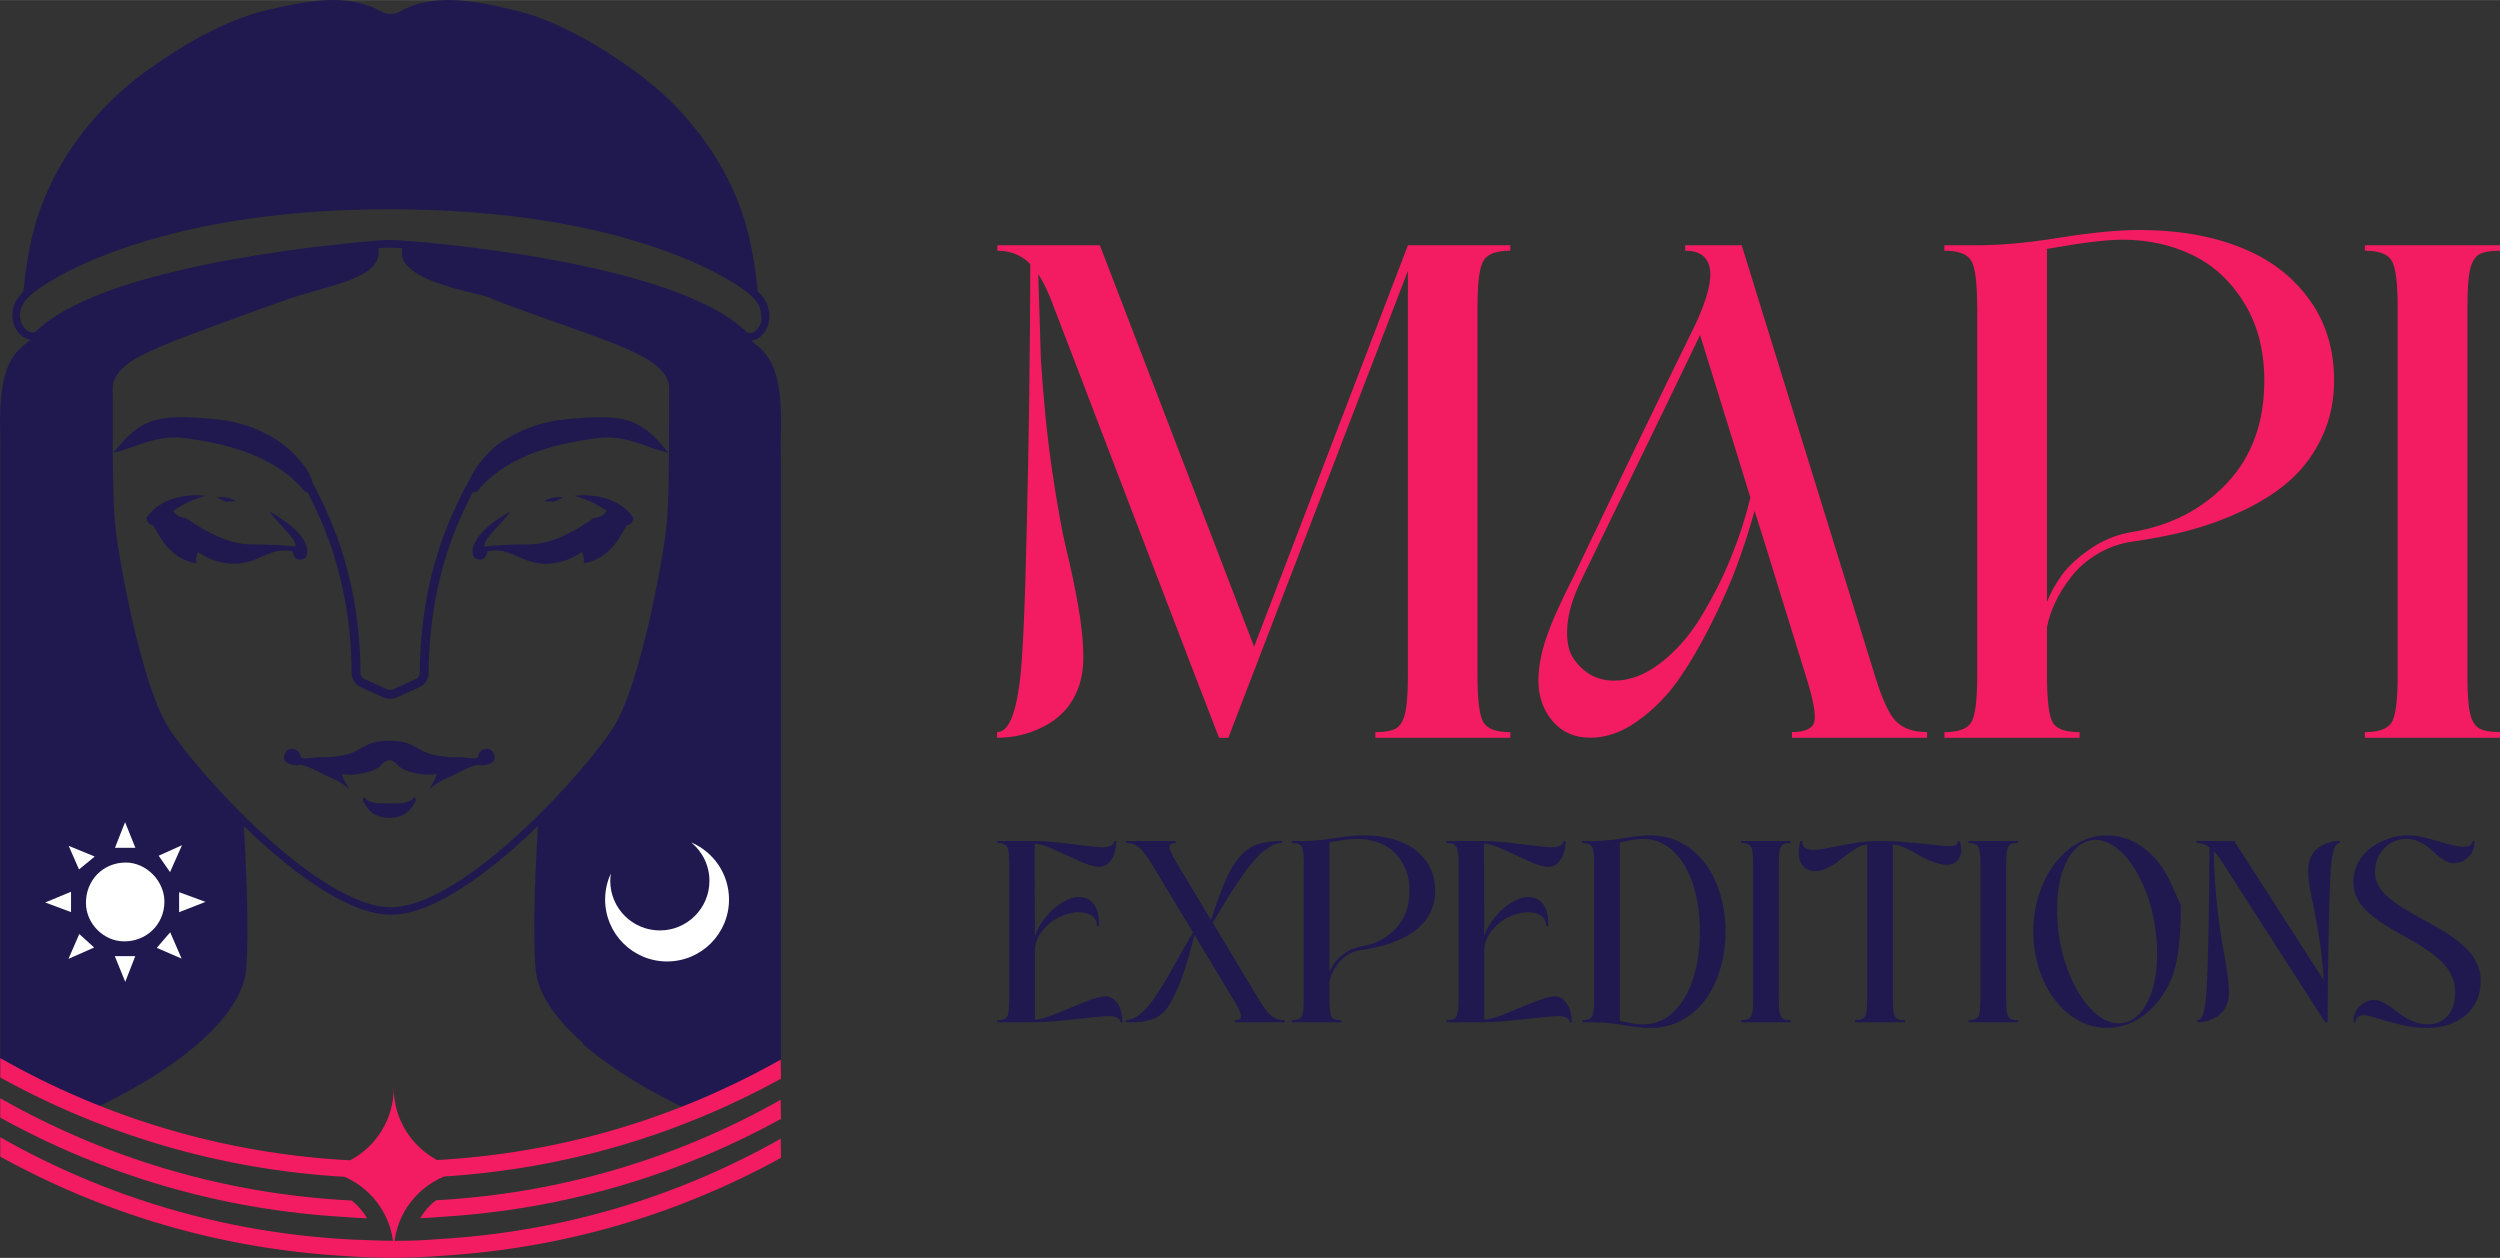 <?xml version="1.0" encoding="UTF-8"?>
<!-- Creator: CorelDRAW -->
<svg xmlns="http://www.w3.org/2000/svg" xmlns:xlink="http://www.w3.org/1999/xlink" xmlns:xodm="http://www.corel.com/coreldraw/odm/2003" xml:space="preserve" width="5.549in" height="2.792in" version="1.1" style="shape-rendering:geometricPrecision; text-rendering:geometricPrecision; image-rendering:optimizeQuality; fill-rule:evenodd; clip-rule:evenodd" viewBox="0 0 1051.65 529.11">
 <rect x="0" y="0" width="1051.65" height="529.11" fill="#333333" stroke="none"/>
 <defs>
  <style type="text/css">
   <![CDATA[
    .fil1 {fill:#1F194F;fill-rule:nonzero}
    .fil0 {fill:#F31C63;fill-rule:nonzero}
    .fil2 {fill:white;fill-rule:nonzero}
   ]]>
  </style>
 </defs>
 <g id="Layer_x0020_1">
  <g id="_2155374229696">
   <g>
    <path class="fil0" d="M419.44 307.95c4.65,0 7.78,-7.11 9.56,-21.4 1.18,-8.88 2.2,-31.04 2.96,-66.32 0.85,-35.36 1.35,-71.73 1.44,-109.2 -3.64,-3.72 -8.29,-5.58 -13.87,-5.58l0 -2.28 43.14 0 64.88 168.84 64.71 -168.84 43.05 0 0 2.28c-5.84,0 -9.56,1.35 -11.25,4.15 -1.69,2.71 -2.54,9.22 -2.54,19.46l0 155.31c0,10.32 0.85,16.83 2.54,19.54 1.69,2.71 5.41,4.06 11.25,4.06l0 2.37 -56.76 0 0 -2.37c3.98,0 6.85,-0.51 8.63,-1.52 1.78,-1.02 3.13,-3.13 3.89,-6.34 0.76,-3.3 1.18,-8.54 1.18,-15.73l0 -170.45 -75.54 196.41 -3.89 0c-0.25,-0.51 -3.98,-10.32 -11.34,-29.35 -7.36,-19.12 -15.31,-39.93 -23.94,-62.43 -8.63,-22.59 -16.58,-43.39 -23.94,-62.6 -7.36,-19.2 -11.08,-28.84 -11.17,-29.1 -1.78,-4.65 -3.64,-8.46 -5.67,-11.59l1.1 36.12c1.1,16.83 2.62,32.31 4.74,46.61 2.12,14.3 4.06,25.21 5.92,32.9 1.86,7.7 3.55,15.56 4.99,23.69 1.44,8.12 2.2,15.48 2.2,22.08 0,4.82 -0.76,9.22 -2.28,13.11 -1.52,3.89 -3.55,7.11 -6.01,9.64 -2.45,2.54 -5.33,4.65 -8.54,6.26 -3.13,1.61 -6.34,2.79 -9.64,3.55 -3.3,0.76 -6.51,1.1 -9.81,1.1l0 -2.37zm227.71 -21.65c0,-5.5 1.1,-11.59 3.38,-18.19 2.28,-6.68 6.09,-15.14 11.33,-25.38 19.63,-41.19 36.8,-76.72 51.43,-106.5 4.99,-10.83 6.94,-18.69 5.92,-23.52 -0.93,-4.82 -4.4,-7.28 -10.32,-7.28l0 -2.28 23.77 0 56.08 181.19c2.96,9.64 5.84,15.99 8.8,19.03 2.96,3.05 7.36,4.57 13.11,4.57l0 2.37 -56.84 0 0 -2.37c5.5,0 8.63,-1.44 9.39,-4.31 0.76,-2.96 -0.42,-9.39 -3.55,-19.29 -2.03,-6.68 -5.58,-18.1 -10.66,-34.43 -4.99,-16.33 -8.63,-28 -10.91,-35.02 -2.03,7.36 -4.48,14.89 -7.27,22.59 -2.79,7.7 -6.51,15.99 -11,24.95 -4.48,8.97 -9.14,16.92 -13.96,23.77 -4.82,6.85 -10.57,12.52 -17.09,17.17 -6.51,4.65 -13.11,6.94 -19.79,6.94 -6.68,0 -11.93,-2.37 -15.9,-7.02 -3.98,-4.74 -5.92,-10.4 -5.92,-17zm17.76 -41.7c-3.3,6.85 -5.16,13.03 -5.58,18.61 -0.42,5.58 0.25,9.98 2.2,13.2 1.94,3.13 4.48,5.58 7.44,7.36 3.04,1.69 6.34,2.54 9.98,2.54 6.6,0 13.11,-2.45 19.46,-7.36 6.43,-4.91 12.1,-11.25 16.92,-19.12 4.82,-7.87 9.05,-16.16 12.6,-24.78 3.55,-8.71 6.34,-17.26 8.37,-25.8 -3.13,-10.15 -7.19,-23.43 -12.35,-39.93 -5.07,-16.5 -8.04,-25.97 -8.8,-28.42 -3.64,7.7 -20.39,42.29 -50.25,103.71zm166.81 -115.55c0,-10.24 -0.85,-16.75 -2.54,-19.46 -1.69,-2.79 -5.41,-4.15 -11.25,-4.15l0 -2.28 13.79 0c10.15,0 21.74,-1.1 34.85,-3.21 13.11,-2.11 24.28,-3.21 33.41,-3.21 15.9,0 29.95,2.37 42.21,7.19 12.27,4.82 21.91,12.01 29.01,21.74 7.11,9.64 10.66,21.15 10.66,34.43 0,8.54 -1.69,16.41 -4.99,23.52 -3.3,7.02 -7.61,13.03 -12.94,17.85 -5.24,4.82 -11.67,9.05 -19.29,12.77 -7.53,3.64 -15.23,6.51 -22.92,8.63 -7.7,2.11 -16.07,3.72 -24.95,4.99 -5.24,0.76 -10.15,2.54 -14.63,5.25 -4.48,2.71 -8.12,5.92 -10.91,9.56 -2.79,3.64 -5.08,7.28 -6.77,10.91 -1.69,3.64 -2.79,7.11 -3.38,10.32l0 21.65c0.08,9.81 0.93,15.99 2.54,18.61 1.69,2.54 5.41,3.81 11.17,3.81l0 2.37 -56.84 0 0 -2.37c5.84,0 9.56,-1.35 11.25,-4.06 1.69,-2.71 2.54,-9.22 2.54,-19.54l0 -155.31zm29.35 -24.36l0 148.54c1.52,-3.89 3.64,-7.7 6.34,-11.42 2.79,-3.81 6.77,-7.44 12.01,-11 5.24,-3.64 11,-5.92 17.34,-7.02 16.16,-2.62 29.52,-9.47 40.01,-20.55 10.49,-11.08 15.73,-25.46 15.73,-43.14 0,-12.6 -2.79,-23.52 -8.46,-32.65 -5.58,-9.14 -12.77,-15.82 -21.65,-20.13 -8.88,-4.31 -18.69,-6.51 -29.61,-6.51 -6.51,0 -17.09,1.27 -31.72,3.89zm190.58 203.27l0 2.37 -56.84 0 0 -2.37c5.84,0 9.56,-1.35 11.25,-4.06 1.69,-2.71 2.54,-9.22 2.54,-19.54l0 -155.31c0,-10.24 -0.85,-16.75 -2.54,-19.46 -1.69,-2.79 -5.41,-4.15 -11.25,-4.15l0 -2.28 56.84 0 0 2.28c-3.98,0 -6.94,0.51 -8.71,1.52 -1.78,1.01 -3.13,3.13 -3.89,6.43 -0.76,3.3 -1.1,8.46 -1.1,15.65l0 155.31c0,7.19 0.34,12.43 1.1,15.73 0.76,3.22 2.12,5.33 3.89,6.34 1.78,1.02 4.74,1.52 8.71,1.52z"></path>
    <path class="fil1" d="M465.06 419.11c1.65,0 3.02,0.66 4.17,1.93 1.15,1.28 1.93,2.71 2.34,4.3 0.4,1.59 0.62,3.15 0.62,4.67l-0.87 0c0,-0.96 -0.53,-1.65 -1.56,-2.02 -1.03,-0.41 -2.12,-0.59 -3.27,-0.59 -1.77,0 -6.51,0.44 -14.17,1.31 -7.63,0.87 -13.3,1.31 -16.97,1.31l-15.88 0 0 -0.87c2.15,0 3.52,-0.5 4.14,-1.49 0.62,-1 0.93,-3.39 0.93,-7.19l0 -57.17c0,-3.77 -0.31,-6.17 -0.93,-7.16 -0.62,-1.03 -1.99,-1.53 -4.14,-1.53l0 -0.84 15.82 0c3.67,0 8.91,0.44 15.69,1.31 6.82,0.87 11.12,1.31 12.89,1.31 1.15,0 2.24,-0.19 3.27,-0.59 1.03,-0.4 1.56,-1.06 1.56,-2.02l0.87 0c0,1.53 -0.22,3.08 -0.62,4.67 -0.4,1.56 -1.18,2.99 -2.34,4.27 -1.15,1.28 -2.52,1.93 -4.17,1.93 -1.96,0 -4.76,-0.81 -8.35,-2.43 -3.58,-1.65 -7.16,-3.27 -10.71,-4.89 -3.55,-1.62 -6.26,-2.43 -8.1,-2.43 0,1.84 0,7.85 0.03,18.03 0.03,10.18 0.03,17.13 0.03,20.86 1,-3.05 2.65,-5.88 4.92,-8.47 2.27,-2.62 4.61,-4.61 7.01,-5.95 2.4,-1.37 4.51,-2.06 6.35,-2.06 3.02,0 5.23,1.09 6.69,3.24 1.46,2.15 2.12,5.17 1.93,9.03l-0.84 0c0,-1.93 -0.68,-3.39 -2.09,-4.36 -1.37,-1 -3.24,-1.49 -5.6,-1.49 -2.59,0 -5.29,0.68 -8.13,2.05 -2.8,1.34 -5.2,3.33 -7.22,5.92 -2.02,2.58 -3.02,5.42 -3.02,8.5l0 28.71c1.84,0 4.76,-0.81 8.72,-2.43 3.99,-1.65 7.97,-3.27 11.99,-4.89 4.02,-1.65 7.04,-2.46 9,-2.46z"></path>
    <path class="fil1" d="M540.42 429.14l0 0.87 -20.93 0 0 -0.87c1.68,0 2.52,-0.56 2.52,-1.65 0,-1.21 -1.06,-3.58 -3.15,-7.04 -0.96,-1.59 -2.33,-3.83 -4.05,-6.66 -1.71,-2.83 -3.77,-6.29 -6.2,-10.31 -2.4,-4.02 -4.45,-7.44 -6.14,-10.21 -3.42,13.98 -7.1,24.01 -10.99,30.08 -0.59,0.96 -1.31,1.84 -2.15,2.58 -0.81,0.72 -1.56,1.31 -2.27,1.77 -0.72,0.47 -1.62,0.84 -2.71,1.15 -1.09,0.31 -1.96,0.56 -2.62,0.72 -0.62,0.16 -1.59,0.25 -2.9,0.34 -1.28,0.06 -2.15,0.09 -2.59,0.09 -0.44,0 -1.31,0 -2.65,0l0 -0.87c1.53,0 3.08,-0.53 4.67,-1.59 1.62,-1.09 3.08,-2.37 4.39,-3.89 1.34,-1.53 2.86,-3.61 4.58,-6.29 1.74,-2.71 3.24,-5.17 4.52,-7.41 1.28,-2.27 2.93,-5.2 4.95,-8.81 2.02,-3.64 3.74,-6.6 5.14,-8.94 -8.16,-13.55 -13.98,-23.2 -17.44,-28.93 -2.09,-3.43 -3.86,-5.73 -5.39,-6.91 -1.49,-1.18 -3.3,-1.77 -5.42,-1.77l0 -0.84 20.92 0 0 0.84c-1.68,0 -2.52,0.56 -2.52,1.65 0,1.21 1.06,3.58 3.18,7.04 1.34,2.27 6.1,10.18 14.26,23.73 2.18,-6.73 4.17,-12.18 5.95,-16.38 1.77,-4.2 3.83,-7.63 6.13,-10.25 2.4,-2.77 5.01,-4.55 7.88,-5.39 2.9,-0.84 6.2,-1.25 9.93,-1.25l0 0.84c-0.9,0 -1.81,0.16 -2.74,0.44 -0.93,0.28 -1.9,0.78 -2.87,1.46 -0.96,0.65 -1.87,1.34 -2.74,2.02 -0.84,0.68 -1.84,1.65 -2.93,2.93 -1.09,1.28 -2.02,2.37 -2.8,3.33 -0.78,0.93 -1.77,2.3 -2.99,4.08 -1.18,1.78 -2.15,3.21 -2.9,4.3 -0.72,1.09 -1.74,2.68 -3.08,4.83 -1.31,2.12 -2.3,3.74 -2.99,4.89 -0.68,1.15 -1.74,2.9 -3.15,5.26 2.59,4.33 6.13,10.21 10.62,17.66 4.51,7.44 7.44,12.33 8.84,14.67 2.09,3.46 3.86,5.76 5.36,6.94 1.49,1.15 3.3,1.74 5.42,1.74zm8.03 -65.86c0,-3.77 -0.31,-6.17 -0.93,-7.16 -0.62,-1.03 -1.99,-1.53 -4.14,-1.53l0 -0.84 5.08 0c3.74,0 8,-0.41 12.83,-1.18 4.83,-0.78 8.94,-1.18 12.3,-1.18 5.85,0 11.02,0.87 15.54,2.65 4.51,1.77 8.06,4.42 10.68,8 2.62,3.55 3.92,7.78 3.92,12.67 0,3.14 -0.62,6.04 -1.84,8.66 -1.21,2.59 -2.8,4.8 -4.76,6.57 -1.93,1.77 -4.3,3.33 -7.1,4.7 -2.77,1.34 -5.61,2.4 -8.44,3.18 -2.83,0.78 -5.92,1.37 -9.19,1.84 -1.93,0.28 -3.74,0.93 -5.39,1.93 -1.65,1 -2.99,2.18 -4.02,3.52 -1.03,1.34 -1.87,2.68 -2.49,4.02 -0.62,1.34 -1.03,2.62 -1.25,3.8l0 7.97c0.03,3.61 0.34,5.88 0.93,6.85 0.62,0.93 1.99,1.4 4.11,1.4l0 0.87 -20.93 0 0 -0.87c2.15,0 3.52,-0.5 4.14,-1.49 0.62,-1 0.93,-3.39 0.93,-7.19l0 -57.17zm10.8 -8.97l0 54.68c0.56,-1.43 1.34,-2.83 2.34,-4.2 1.03,-1.4 2.49,-2.74 4.42,-4.05 1.93,-1.34 4.05,-2.18 6.38,-2.58 5.95,-0.97 10.87,-3.49 14.73,-7.57 3.86,-4.08 5.79,-9.37 5.79,-15.88 0,-4.64 -1.03,-8.66 -3.11,-12.02 -2.05,-3.36 -4.7,-5.82 -7.97,-7.41 -3.27,-1.59 -6.88,-2.4 -10.9,-2.4 -2.4,0 -6.29,0.47 -11.68,1.43zm94.82 64.8c1.65,0 3.02,0.66 4.17,1.93 1.15,1.28 1.93,2.71 2.34,4.3 0.4,1.59 0.62,3.15 0.62,4.67l-0.87 0c0,-0.96 -0.53,-1.65 -1.56,-2.02 -1.03,-0.41 -2.12,-0.59 -3.27,-0.59 -1.77,0 -6.51,0.44 -14.17,1.31 -7.63,0.87 -13.3,1.31 -16.97,1.31l-15.88 0 0 -0.87c2.15,0 3.52,-0.5 4.14,-1.49 0.62,-1 0.93,-3.39 0.93,-7.19l0 -57.17c0,-3.77 -0.31,-6.17 -0.93,-7.16 -0.62,-1.03 -1.99,-1.53 -4.14,-1.53l0 -0.84 15.82 0c3.67,0 8.91,0.44 15.69,1.31 6.82,0.87 11.12,1.31 12.89,1.31 1.15,0 2.24,-0.19 3.27,-0.59 1.03,-0.4 1.56,-1.06 1.56,-2.02l0.87 0c0,1.53 -0.22,3.08 -0.62,4.67 -0.4,1.56 -1.18,2.99 -2.34,4.27 -1.15,1.28 -2.52,1.93 -4.17,1.93 -1.96,0 -4.76,-0.81 -8.35,-2.43 -3.58,-1.65 -7.16,-3.27 -10.71,-4.89 -3.55,-1.62 -6.26,-2.43 -8.1,-2.43 0,1.84 0,7.85 0.03,18.03 0.03,10.18 0.03,17.13 0.03,20.86 1,-3.05 2.65,-5.88 4.92,-8.47 2.27,-2.62 4.61,-4.61 7.01,-5.95 2.4,-1.37 4.52,-2.06 6.35,-2.06 3.02,0 5.23,1.09 6.69,3.24 1.46,2.15 2.12,5.17 1.93,9.03l-0.84 0c0,-1.93 -0.68,-3.39 -2.09,-4.36 -1.37,-1 -3.24,-1.49 -5.61,-1.49 -2.58,0 -5.29,0.68 -8.13,2.05 -2.8,1.34 -5.2,3.33 -7.22,5.92 -2.02,2.58 -3.02,5.42 -3.02,8.5l0 28.71c1.84,0 4.76,-0.81 8.72,-2.43 3.99,-1.65 7.97,-3.27 11.99,-4.89 4.02,-1.65 7.04,-2.46 9,-2.46z"></path>
    <path class="fil1" d="M670.59 430.01l-5.08 0 0 -0.87c2.15,0 3.52,-0.5 4.14,-1.49 0.62,-1 0.93,-3.39 0.93,-7.19l0 -57.17c0,-3.77 -0.31,-6.17 -0.93,-7.16 -0.62,-1.03 -1.99,-1.53 -4.14,-1.53l0 -0.84 5.08 0c3.8,0 7.94,-0.41 12.42,-1.18 4.48,-0.78 8.22,-1.18 11.24,-1.18 4.76,0 9.12,1.06 13.11,3.21 3.99,2.12 7.32,5.01 10,8.66 2.71,3.64 4.8,7.91 6.26,12.86 1.49,4.95 2.24,10.21 2.24,15.79 0,5.57 -0.75,10.8 -2.24,15.76 -1.46,4.92 -3.55,9.22 -6.26,12.86 -2.68,3.64 -6.01,6.54 -10,8.69 -3.99,2.12 -8.35,3.18 -13.11,3.18 -3.02,0 -6.76,-0.4 -11.24,-1.18 -4.48,-0.78 -8.63,-1.18 -12.42,-1.18zm10.81 -75.7l0 75.11c0.5,0.09 1.49,0.31 2.99,0.62 1.49,0.31 2.74,0.53 3.71,0.65 1,0.12 2.12,0.19 3.33,0.19 4.76,0 8.94,-1.77 12.58,-5.29 3.64,-3.52 6.38,-8.22 8.25,-14.07 1.87,-5.89 2.8,-12.42 2.8,-19.65 0,-7.22 -0.93,-13.76 -2.8,-19.62 -1.87,-5.89 -4.61,-10.56 -8.25,-14.07 -3.64,-3.52 -7.82,-5.29 -12.58,-5.29 -1.21,0 -2.34,0.06 -3.33,0.19 -0.97,0.12 -2.21,0.34 -3.71,0.65 -1.49,0.28 -2.49,0.5 -2.99,0.59zm71.93 74.83l0 0.87 -20.92 0 0 -0.87c2.15,0 3.52,-0.5 4.14,-1.49 0.62,-1 0.93,-3.39 0.93,-7.19l0 -57.17c0,-3.77 -0.31,-6.17 -0.93,-7.16 -0.62,-1.03 -1.99,-1.53 -4.14,-1.53l0 -0.84 20.92 0 0 0.84c-1.46,0 -2.55,0.19 -3.21,0.56 -0.65,0.37 -1.15,1.15 -1.43,2.37 -0.28,1.21 -0.41,3.11 -0.41,5.76l0 57.17c0,2.65 0.12,4.58 0.41,5.79 0.28,1.18 0.78,1.96 1.43,2.34 0.65,0.37 1.74,0.56 3.21,0.56zm47.92 0.87l-20.89 0 0 -0.87c2.15,0 3.52,-0.5 4.14,-1.49 0.62,-1 0.93,-3.39 0.93,-7.19l0 -55.18 0 -10.03c-1.15,0 -2.43,0.37 -3.83,1.15 -1.4,0.78 -2.83,1.71 -4.23,2.8 -1.4,1.09 -2.86,2.18 -4.33,3.3 -1.46,1.09 -3.02,2.02 -4.73,2.8 -1.71,0.78 -3.33,1.15 -4.86,1.15 -1.96,0 -3.58,-0.65 -4.79,-1.93 -1.21,-1.28 -1.87,-2.86 -2.02,-4.76 -0.16,-1.9 0.09,-3.92 0.72,-6.01l0.84 0c-0.22,1.25 0.12,2.18 0.96,2.8 0.87,0.62 2.06,0.93 3.55,0.93 1.74,0 4.08,-0.31 7.01,-0.93 2.96,-0.62 6.29,-1.25 10,-1.87 3.71,-0.62 7.41,-0.93 11.12,-0.93 4.76,0 10.4,0.34 16.91,1.06 6.51,0.72 10.62,1.06 12.36,1.06 1.25,0 2.15,-0.16 2.74,-0.5 0.59,-0.34 0.81,-0.87 0.66,-1.62l0.84 0c1,2.93 0.93,5.32 -0.19,7.22 -1.12,1.87 -2.83,2.8 -5.11,2.8 -1.87,0 -3.95,-0.44 -6.23,-1.34 -2.27,-0.9 -4.27,-1.87 -6.01,-2.93 -1.71,-1.06 -3.58,-2.02 -5.54,-2.93 -1.96,-0.9 -3.61,-1.34 -5.01,-1.34l0 10.03 0 55.18c0,2.65 0.12,4.58 0.41,5.79 0.28,1.18 0.78,1.96 1.43,2.34 0.66,0.37 1.71,0.56 3.18,0.56l0 0.87zm47.7 -0.87l0 0.87 -20.93 0 0 -0.87c2.15,0 3.52,-0.5 4.14,-1.49 0.62,-1 0.93,-3.39 0.93,-7.19l0 -57.17c0,-3.77 -0.31,-6.17 -0.93,-7.16 -0.62,-1.03 -1.99,-1.53 -4.14,-1.53l0 -0.84 20.93 0 0 0.84c-1.46,0 -2.55,0.19 -3.21,0.56 -0.65,0.37 -1.15,1.15 -1.43,2.37 -0.28,1.21 -0.41,3.11 -0.41,5.76l0 57.17c0,2.65 0.12,4.58 0.41,5.79 0.28,1.18 0.78,1.96 1.43,2.34 0.65,0.37 1.74,0.56 3.21,0.56zm68.47 -48.27c0,14.67 -1.4,25.1 -4.17,31.33 -2.77,6.23 -6.54,11.15 -11.3,14.76 -4.76,3.61 -9.96,5.42 -15.6,5.42 -5.6,0 -10.8,-1.81 -15.57,-5.42 -4.76,-3.61 -8.53,-8.53 -11.3,-14.76 -2.77,-6.23 -4.14,-13.02 -4.14,-20.33 0,-7.32 1.37,-14.11 4.14,-20.3 2.77,-6.23 6.54,-11.15 11.3,-14.76 4.76,-3.61 9.96,-5.42 15.57,-5.42 5.64,0 10.84,1.81 15.6,5.42 4.76,3.61 8.53,8.53 11.3,14.76l4.17 9.31zm-51 14.54c1.21,6.94 3.27,13.2 6.1,18.81 2.83,5.57 6.1,9.81 9.78,12.7 3.67,2.9 7.32,4.02 10.93,3.36 3.61,-0.65 6.66,-2.99 9.12,-7.04 2.46,-4.08 4.05,-9.09 4.7,-15.07 0.65,-5.98 0.44,-12.58 -0.72,-19.83 -1.22,-6.94 -3.24,-13.23 -6.07,-18.81 -2.83,-5.61 -6.07,-9.84 -9.78,-12.71 -3.67,-2.9 -7.32,-4.02 -10.93,-3.36 -3.61,0.65 -6.66,2.99 -9.15,7.07 -2.46,4.05 -4.05,9.06 -4.7,15.04 -0.65,5.95 -0.44,12.58 0.72,19.84zm112.75 34.59l-1.09 0 -42.91 -66.73c-1.46,-2.24 -2.77,-3.99 -3.95,-5.26 0.16,7.57 0.59,14.79 1.31,21.74 0.72,6.94 1.46,12.42 2.21,16.5 0.78,4.05 1.43,8.03 2.02,11.96 0.59,3.89 0.87,7.04 0.87,9.4 0,2.18 -0.4,4.11 -1.25,5.79 -0.81,1.68 -1.9,2.99 -3.27,3.89 -1.34,0.9 -2.77,1.59 -4.27,2.06 -1.46,0.44 -2.99,0.65 -4.51,0.65l0 -0.87c0.93,0 1.68,-0.65 2.21,-1.93 0.53,-1.31 0.96,-3.3 1.28,-5.95 0.44,-3.27 0.81,-11.46 1.09,-24.51 0.31,-13.05 0.5,-26.5 0.53,-40.32 -1.62,-1.21 -3.46,-1.84 -5.48,-1.84l0 -0.84 15.88 0 37.65 58.57c-0.5,-7.85 -1.31,-14.85 -2.43,-21.05 -1.09,-6.2 -2.05,-11.21 -2.9,-15.01 -0.81,-3.8 -1.21,-7.19 -1.21,-10.15 0,-2.18 0.4,-4.11 1.21,-5.79 0.84,-1.68 1.93,-2.96 3.27,-3.86 1.37,-0.9 2.8,-1.59 4.27,-2.02 1.49,-0.47 3.02,-0.68 4.55,-0.68l0 0.84c-0.9,0 -1.65,0.65 -2.18,1.99 -0.53,1.34 -0.97,3.3 -1.31,5.95 -0.4,3.46 -0.78,12.11 -1.12,25.91 -0.31,13.79 -0.47,27.65 -0.47,41.57zm42.19 0.87c3.3,0 6.04,-1.15 8.19,-3.49 2.15,-2.34 3.24,-5.73 3.24,-10.24 0,-2.37 -0.5,-4.61 -1.5,-6.69 -0.97,-2.12 -2.27,-3.99 -3.92,-5.64 -1.65,-1.65 -3.55,-3.24 -5.7,-4.73 -2.15,-1.53 -4.39,-2.93 -6.76,-4.27 -2.34,-1.34 -4.7,-2.68 -7.07,-3.99 -2.37,-1.34 -4.61,-2.71 -6.76,-4.17 -2.15,-1.46 -4.05,-3.02 -5.7,-4.61 -1.65,-1.59 -2.96,-3.39 -3.95,-5.42 -0.96,-2.02 -1.46,-4.17 -1.46,-6.48 0,-3.15 0.75,-6.01 2.21,-8.63 1.46,-2.62 3.36,-4.7 5.64,-6.26 2.27,-1.59 4.7,-2.77 7.29,-3.61 2.58,-0.84 5.11,-1.28 7.57,-1.28 2.52,0 5.29,0.41 8.31,1.22 3.02,0.78 5.89,1.59 8.56,2.4 2.71,0.81 4.95,1.21 6.73,1.21 1.28,0 2.21,-0.19 2.77,-0.56 0.59,-0.37 0.93,-1 1.09,-1.9l0.87 0c0,2.83 -0.9,5.11 -2.71,6.82 -1.81,1.71 -3.8,2.55 -6.01,2.55 -1.25,0 -2.49,-0.34 -3.74,-1.03 -1.21,-0.72 -2.4,-1.56 -3.52,-2.55 -1.12,-1.03 -2.27,-2.02 -3.49,-3.05 -1.21,-1.03 -2.62,-1.87 -4.23,-2.55 -1.59,-0.72 -3.3,-1.06 -5.08,-1.06 -2.15,0 -4.17,0.5 -6.13,1.53 -1.96,1.03 -3.61,2.65 -4.98,4.86 -1.34,2.21 -2.02,4.83 -2.02,7.82 0,1.93 0.5,3.8 1.53,5.61 1.03,1.77 2.37,3.39 4.08,4.86 1.71,1.43 3.67,2.86 5.89,4.27 2.24,1.4 4.58,2.74 7.04,4.08 2.46,1.31 4.89,2.65 7.35,4.05 2.46,1.37 4.79,2.86 7.04,4.48 2.24,1.59 4.2,3.27 5.88,5.01 1.71,1.71 3.05,3.71 4.08,5.92 1.03,2.21 1.56,4.55 1.56,7.01 0,6.2 -2.12,11.09 -6.32,14.67 -4.2,3.58 -9.68,5.36 -16.5,5.36 -3.39,0 -6.98,-0.44 -10.74,-1.34 -3.77,-0.9 -7.07,-1.77 -9.84,-2.68 -2.77,-0.9 -4.61,-1.34 -5.57,-1.34 -2.46,0 -3.71,1 -3.71,2.99l-0.87 0c0,-2.86 0.9,-5.14 2.71,-6.82 1.81,-1.71 3.8,-2.55 5.98,-2.55 1.28,0 2.58,0.34 3.92,1.06 1.37,0.68 2.71,1.53 4.02,2.55 1.34,1.03 2.71,2.02 4.14,3.02 1.43,1 3.05,1.84 4.89,2.55 1.84,0.72 3.77,1.06 5.73,1.06z"></path>
   </g>
   <g>
    <path class="fil1" d="M78.26 184.35c12.55,1.76 36.2,5.62 49.87,22.29 1.77,1.23 5.63,0 2.09,-7.02 -3.54,-7.02 -15.61,-21.06 -40.06,-23.35 -24.45,-2.28 -30.98,-0.3 -42.44,14.15 9.94,-2.22 17.98,-7.84 30.53,-6.08z"></path>
    <path class="fil1" d="M91.26 209.2c2.04,0.91 3.75,2.16 4.54,1.82 0.8,-0.34 3.29,0 3.29,0 -0.79,-1.48 -5.9,-2.27 -7.83,-1.82z"></path>
    <path class="fil1" d="M123.06 231.92c0.36,1.91 1.43,4.89 5.48,2.74 2.26,-3.46 0.12,-11.08 -15.25,-19.54 4.77,6.44 10.73,10.61 11.2,14.78 -4.29,-0.48 -8.94,-0.83 -19.78,-0.95 -10.85,-0.12 -23.89,-9.16 -25.41,-10.41 -1.44,-1.17 -3.99,-0.22 -6.53,-3.66 4.41,-2.74 7.27,-4.53 13.83,-6.32 0,0 -16.8,-2.62 -25.03,9.3 0.36,2.03 1.67,3.1 2.62,2.98 1.91,1.67 5.48,13.95 18.35,16.09 -0.36,-2.14 0.48,-4.41 0.83,-4.77 1.91,1.67 9.53,5.96 18.11,4.77 8.58,-1.19 12.87,-6.91 21.57,-5.01z"></path>
    <path class="fil1" d="M236.83 209.2c-1.93,-0.45 -7.04,0.34 -7.83,1.82 0,0 2.5,-0.34 3.29,0 0.79,0.34 2.5,-0.91 4.54,-1.82z"></path>
    <path class="fil1" d="M241.49 208.56c6.56,1.79 9.42,3.58 13.83,6.32 -2.54,3.44 -5.1,2.48 -6.54,3.66 -1.52,1.24 -14.56,10.29 -25.41,10.41 -10.84,0.12 -15.49,0.48 -19.78,0.95 0.48,-4.17 6.44,-8.34 11.2,-14.78 -15.37,8.46 -17.52,16.09 -15.25,19.55 4.05,2.14 5.12,-0.83 5.48,-2.74 8.7,-1.91 12.99,3.81 21.57,5.01 8.58,1.19 16.21,-3.1 18.12,-4.77 0.36,0.36 1.19,2.62 0.83,4.77 12.87,-2.15 16.45,-14.42 18.35,-16.09 0.95,0.12 2.27,-0.95 2.62,-2.98 -8.22,-11.92 -25.03,-9.3 -25.03,-9.3z"></path>
    <path class="fil1" d="M201.11 318.5c-2.05,1.2 -4.59,-0.14 -8.49,0 -3.89,0.14 -10.85,-0.42 -14.88,-2.64 -4.03,-2.23 -6.6,-4.31 -13.95,-4.31 -7.35,0 -9.91,2.09 -13.95,4.31 -4.03,2.22 -10.99,2.78 -14.88,2.64 -3.9,-0.14 -6.43,1.2 -8.49,0 0,-3.2 -4.83,-5.21 -6.54,-1.67 -2.28,4.71 4.17,5.43 6.54,4.87 4.73,0.97 9.74,4.31 12.52,5.42 2.78,1.11 6.12,2.92 7.65,4.73 0.14,-0.83 -2.92,-4.59 -2.57,-6.4 2.58,1.11 9.8,0 13.42,-1.67 3.62,-1.67 3.76,-4.03 6.3,-4.03 2.54,0 2.68,2.37 6.3,4.03 3.62,1.67 10.83,2.78 13.42,1.67 0.35,1.81 -2.71,5.57 -2.57,6.4 1.53,-1.81 4.87,-3.62 7.65,-4.73 2.78,-1.11 7.79,-4.45 12.52,-5.42 2.37,0.56 8.82,-0.16 6.54,-4.87 -1.71,-3.54 -6.54,-1.53 -6.54,1.67z"></path>
    <path class="fil1" d="M173.13 336.65c0,0 -2.21,0.86 -3.26,1.11 -1.05,0.25 -11.11,0.25 -12.16,0 -1.05,-0.25 -3.26,-1.11 -3.26,-1.11 0,0 -0.92,-1.41 -1.35,-1.17 -0.43,0.25 -0.8,1.85 0.37,2.58 0.98,1.91 3.43,5.97 10.32,5.97 6.9,0 9.34,-4.06 10.33,-5.97 1.17,-0.74 0.8,-2.34 0.37,-2.58 -0.43,-0.25 -1.35,1.17 -1.35,1.17z"></path>
    <path class="fil1" d="M238.7 176.28c-24.45,2.28 -36.52,16.32 -40.06,23.35 -3.54,7.02 0.32,8.25 2.09,7.02 13.68,-16.68 37.33,-20.54 49.87,-22.29 12.55,-1.76 20.59,3.86 30.53,6.08 -11.46,-14.46 -17.98,-16.44 -42.44,-14.15z"></path>
    <path class="fil1" d="M314.23 139.84c-29.94,-29.99 -137.7,-38.14 -142.56,-38.49l0 0c-9,-0.8 -13.93,-0.09 -14.54,0 -1.58,0.12 -29.17,2.23 -59.87,7.84 -42.11,7.69 -69.87,17.97 -82.52,30.56 -1.88,0.4 -3.92,-0.7 -5.21,-2.85 -1.68,-2.82 -2,-7.68 2.63,-12.1 4.36,-4.17 18.33,-13.38 43.03,-21.49 30.94,-10.16 67.7,-15.31 109.25,-15.31 3.95,0 7.82,0.09 11.68,0.18 0,0 0,0 0,0 4.58,0.11 9.09,0.29 13.55,0.53 0.01,0 0.02,0 0.02,0 4.38,0.24 8.7,0.54 12.96,0.91 0.12,0.01 0.25,0.02 0.37,0.03 4.22,0.36 8.38,0.79 12.47,1.28 0.12,0.01 0.23,0.03 0.35,0.04 20.92,2.51 40.18,6.62 57.58,12.33 24.7,8.11 38.67,17.32 43.03,21.49 3.18,3.04 4,6.26 3.67,8.9 0.11,0.03 0.22,0.05 0.33,0.07 -0.14,1.53 -0.64,2.93 -1.4,4.03 -1.04,1.52 -2.84,2.81 -4.82,2.03zm-32.81 37.37c0.02,14.32 0.06,33.94 -1.13,44.81 -1.5,13.75 -10.82,64.78 -21.55,82.73 -11.08,18.53 -63.63,76.86 -94.31,76.86 -30.68,0 -83.23,-58.33 -94.31,-76.86 -10.73,-17.94 -20.05,-68.97 -21.55,-82.73 -1.18,-10.87 -1.15,-30.49 -1.13,-44.81 0.01,-5.6 0.02,-10.44 -0.05,-13.64 -0.19,-9 12.34,-14.4 19.06,-17.3 0.94,-0.4 1.78,-0.77 2.49,-1.09 6.21,-2.87 50.18,-18.72 53.53,-19.81 3.75,-1.21 7.49,-2.27 11.1,-3.3 14.45,-4.1 27.04,-7.68 25.66,-17.74 1.84,-0.15 5.21,-0.29 10.01,0.03 -0.43,1.66 -0.32,3.29 0.38,4.87 3.4,7.73 20.24,11.84 30.31,14.3 2.74,0.67 5.57,1.36 6.15,1.69 1.86,1.08 12.32,4.84 28.09,10.46 11.26,4.01 22.91,8.17 25.76,9.48 0.71,0.33 1.55,0.69 2.49,1.09 6.73,2.9 19.25,8.3 19.07,17.3 -0.07,3.21 -0.06,8.04 -0.05,13.64zm35.68 -33.01c-0.28,-0.35 -0.55,-0.69 -0.81,-0.99 2.02,-0.27 3.94,-1.51 5.38,-3.6 2.75,-4 3.15,-10.63 -1.97,-16.22 -0.24,-0.15 -0.45,-0.34 -0.69,-0.5 -0.09,-0.09 -0.16,-0.18 -0.25,-0.26 -1.19,-11.79 -3.1,-23.59 -7.13,-34.76 -8.26,-22.85 -24.18,-43.04 -43.75,-57.37 -14.87,-10.89 -33.89,-22.27 -51.99,-26.35 0,-0 -0.22,-0.05 -0.22,-0.05 -1.31,-0.3 -2.64,-0.6 -3.98,-0.89 0,-0.02 0.01,-0.04 0.01,-0.05 -6.5,-1.44 -13.28,-2.75 -19.98,-3.07 -0.04,-0 -0.07,-0 -0.11,-0.01 -0.83,-0.04 -1.66,-0.06 -2.48,-0.07 -0.45,-0 -0.91,0 -1.36,0.01 -0.39,0.01 -0.78,0.01 -1.17,0.03 -0.73,0.02 -1.46,0.07 -2.19,0.12 -0.08,0.01 -0.16,0.01 -0.24,0.02 -5.48,0.44 -10.83,1.77 -15.83,4.55 -1.7,0.95 -1.94,1.06 -4.04,1.07 -2.1,-0.01 -2.34,-0.12 -4.04,-1.07 -14.55,-8.08 -31.97,-4.13 -47.34,-0.65 0,0 -0.22,0.05 -0.22,0.05 -18.09,4.09 -37.11,15.46 -51.99,26.35 -19.57,14.34 -35.49,34.52 -43.75,57.37 -4.04,11.17 -5.95,22.97 -7.13,34.76 -5.85,5.69 -5.31,12.12 -3.04,15.91 1.47,2.47 3.69,4 6.04,4.37 -6.12,5.07 -13.73,8.94 -12.74,39.74 0.11,3.46 0,4.96 0,11.08l0 257.42c2.74,1.59 7.89,5.09 10.93,6.97 2.73,0.81 4.99,2.2 6.81,3.98 1.7,0.92 3.42,1.74 5.15,2.48 2.77,0.29 5.19,1.07 7.23,2.28 0.88,0.17 1.77,0.37 2.65,0.44 1.23,0.1 2.39,0.32 3.49,0.6 40.53,-18.68 65.6,-41.06 67.23,-60.33 1.42,-16.75 -0.38,-49.63 -1.02,-60.09 1.66,1.6 3.32,3.2 5.01,4.75 16.09,14.85 39.02,32.56 56.85,32.56 17.83,0 40.75,-17.71 56.85,-32.56 1.69,-1.56 3.35,-3.15 5.01,-4.75 -0.64,10.46 -2.44,43.34 -1.02,60.09 0.84,9.88 7.87,20.58 19.96,31.18 -0.02,0.13 -0.04,0.25 -0.06,0.38 11.47,10.01 27.44,19.93 47.07,28.98 1.11,-0.28 2.26,-0.5 3.49,-0.6 0.88,-0.07 1.77,-0.27 2.65,-0.44 2.04,-1.21 4.46,-1.99 7.23,-2.28 1.73,-0.74 3.45,-1.56 5.15,-2.48 1.82,-1.78 4.09,-3.17 6.82,-3.98 0.45,-0.28 0.95,-0.6 1.47,-0.93 0.57,-0.25 1.15,-0.48 1.72,-0.74 1.86,-0.87 3.91,-1.74 6.02,-2.63 -0.17,-0.44 -0.29,-0.9 -0.44,-1.35 0.8,-0.5 1.54,-0.96 2.16,-1.32l0 -257.42c0,-6.12 -0.11,-7.63 0,-11.08 0.93,-28.6 -5.57,-33.98 -11.41,-38.66z"></path>
    <path class="fil0" d="M328.4 445.72c-43.3,24.45 -92.08,39.3 -144.53,42.25 -10.84,-5.8 -18.24,-17.2 -18.24,-30.36 0,13.2 -7.42,24.66 -18.31,30.47 -53.34,-2.77 -103.32,-18.04 -147.22,-43l0.01 8.15c43.47,24.04 92.53,38.78 144.88,41.8 12.15,5.34 20.65,17.47 20.65,31.59 0,-14.3 8.71,-26.5 21.11,-31.73 51.3,-3.26 99.05,-17.64 141.78,-41.13l-0.11 -8.05z"></path>
    <path class="fil0" d="M328.4 479.01c-43.3,24.45 -92.08,39.3 -144.53,42.25 -12.4,1.06 -23.13,0.72 -36.55,0.11 -53.34,-2.77 -103.32,-18.04 -147.22,-43l0.01 8.15c43.47,24.04 92.53,38.78 144.88,41.8 12.83,1.03 27.17,1.1 41.76,-0.14 51.3,-3.26 99.05,-17.64 141.78,-41.13l-0.11 -8.05z"></path>
    <path class="fil0" d="M147.93 505c-0.21,-0.01 -0.41,-0.02 -0.62,-0.03 -53.34,-2.77 -103.32,-18.04 -147.22,-43l0.01 8.15c43.47,24.04 92.53,38.78 144.88,41.8 3.07,0.25 6.23,0.43 9.46,0.56 -1.69,-2.89 -3.89,-5.43 -6.5,-7.49z"></path>
    <path class="fil0" d="M328.4 462.62c-43.3,24.45 -92.08,39.3 -144.53,42.25 -0.17,0.02 -0.34,0.02 -0.51,0.04 -2.65,2.06 -4.89,4.61 -6.6,7.52 3.3,-0.15 6.63,-0.35 9.97,-0.63 51.3,-3.26 99.05,-17.64 141.78,-41.13l-0.11 -8.05z"></path>
    <path class="fil1" d="M164.11 293.96c-0.97,0 -1.94,-0.21 -2.84,-0.61l-9.52 -4.32c-2.32,-1.05 -3.83,-3.36 -3.84,-5.87 -0.1,-24.7 -5.06,-47.71 -14.76,-68.4 -3.8,-8.1 -10.16,-21.67 -19.49,-26.7l1.77 -3.29c9.61,5.18 15.93,17.37 21.1,28.4 9.93,21.18 15.02,44.73 15.12,69.97 0.01,1.07 0.64,2.02 1.65,2.48l9.52 4.32c0.83,0.38 1.77,0.38 2.6,0l9.51 -4.32c1.01,-0.46 1.65,-1.41 1.65,-2.48 0.1,-25.24 5.18,-48.78 15.12,-69.97 5.17,-11.02 11.49,-23.22 21.1,-28.4l1.77 3.29c-9.33,5.03 -15.69,18.59 -19.49,26.7 -9.7,20.69 -14.67,43.7 -14.76,68.4 -0.01,2.51 -1.52,4.81 -3.84,5.87l-9.51 4.32c-0.9,0.41 -1.87,0.61 -2.84,0.61z"></path>
    <path class="fil2" d="M36.16 379.87c-0.07,-9.62 7.17,-17.01 16.69,-17.05 8.65,-0.03 16.32,7.71 16.31,16.45 -0.01,9.49 -7.45,16.79 -17.03,16.71 -8.59,-0.07 -15.92,-7.46 -15.98,-16.12z"></path>
    <path class="fil2" d="M56.9 402.2c-1.32,3.38 -2.51,6.44 -4.21,10.81 -1.68,-4.13 -2.93,-7.2 -4.4,-10.81l8.61 0z"></path>
    <path class="fil2" d="M33.24 365.73c-1.17,-2.67 -2.49,-5.69 -4.35,-9.93 4.09,1.68 7.12,2.92 10.95,4.49 -2.4,1.98 -4.39,3.62 -6.61,5.44z"></path>
    <path class="fil2" d="M76.57 355.51c-1.97,4.42 -3.33,7.48 -5.04,11.33 -1.72,-2.48 -3.15,-4.53 -4.79,-6.88 2.27,-1.02 5.35,-2.42 9.83,-4.44z"></path>
    <path class="fil2" d="M29.88 383.67c-3.53,-1.31 -6.66,-2.48 -10.87,-4.05 4.13,-1.71 7.28,-3.02 10.87,-4.51l0 8.57z"></path>
    <path class="fil2" d="M75.35 383.7l0 -8.41c3.48,1.28 6.64,2.44 11.08,4.08 -4.41,1.72 -7.54,2.95 -11.08,4.33z"></path>
    <path class="fil2" d="M33.35 392.89c2.22,2.01 4.05,3.67 6.25,5.67 -3.48,1.54 -6.53,2.89 -10.8,4.78 1.82,-4.18 3.19,-7.32 4.55,-10.45z"></path>
    <path class="fil2" d="M65.95 398.71c2.18,-2.53 3.7,-4.3 5.64,-6.56 1.62,3.73 2.97,6.83 4.81,11.08 -4.22,-1.83 -7.34,-3.18 -10.46,-4.53z"></path>
    <path class="fil2" d="M56.96 356.62l-8.59 0c1.32,-3.37 2.53,-6.43 4.24,-10.8 1.71,4.26 2.92,7.27 4.34,10.8z"></path>
    <path class="fil2" d="M290.78 354.38c4.67,3.83 7.65,9.64 7.65,16.14 0,11.52 -9.34,20.86 -20.86,20.86 -11.52,0 -20.86,-9.34 -20.86,-20.86 0,-1.05 0.1,-2.07 0.25,-3.08 -1.54,3.33 -2.41,7.03 -2.41,10.93 0,14.39 11.67,26.06 26.06,26.06 14.39,0 26.06,-11.67 26.06,-26.06 0,-10.79 -6.55,-20.04 -15.9,-24z"></path>
   </g>
  </g>
 </g>
</svg>
